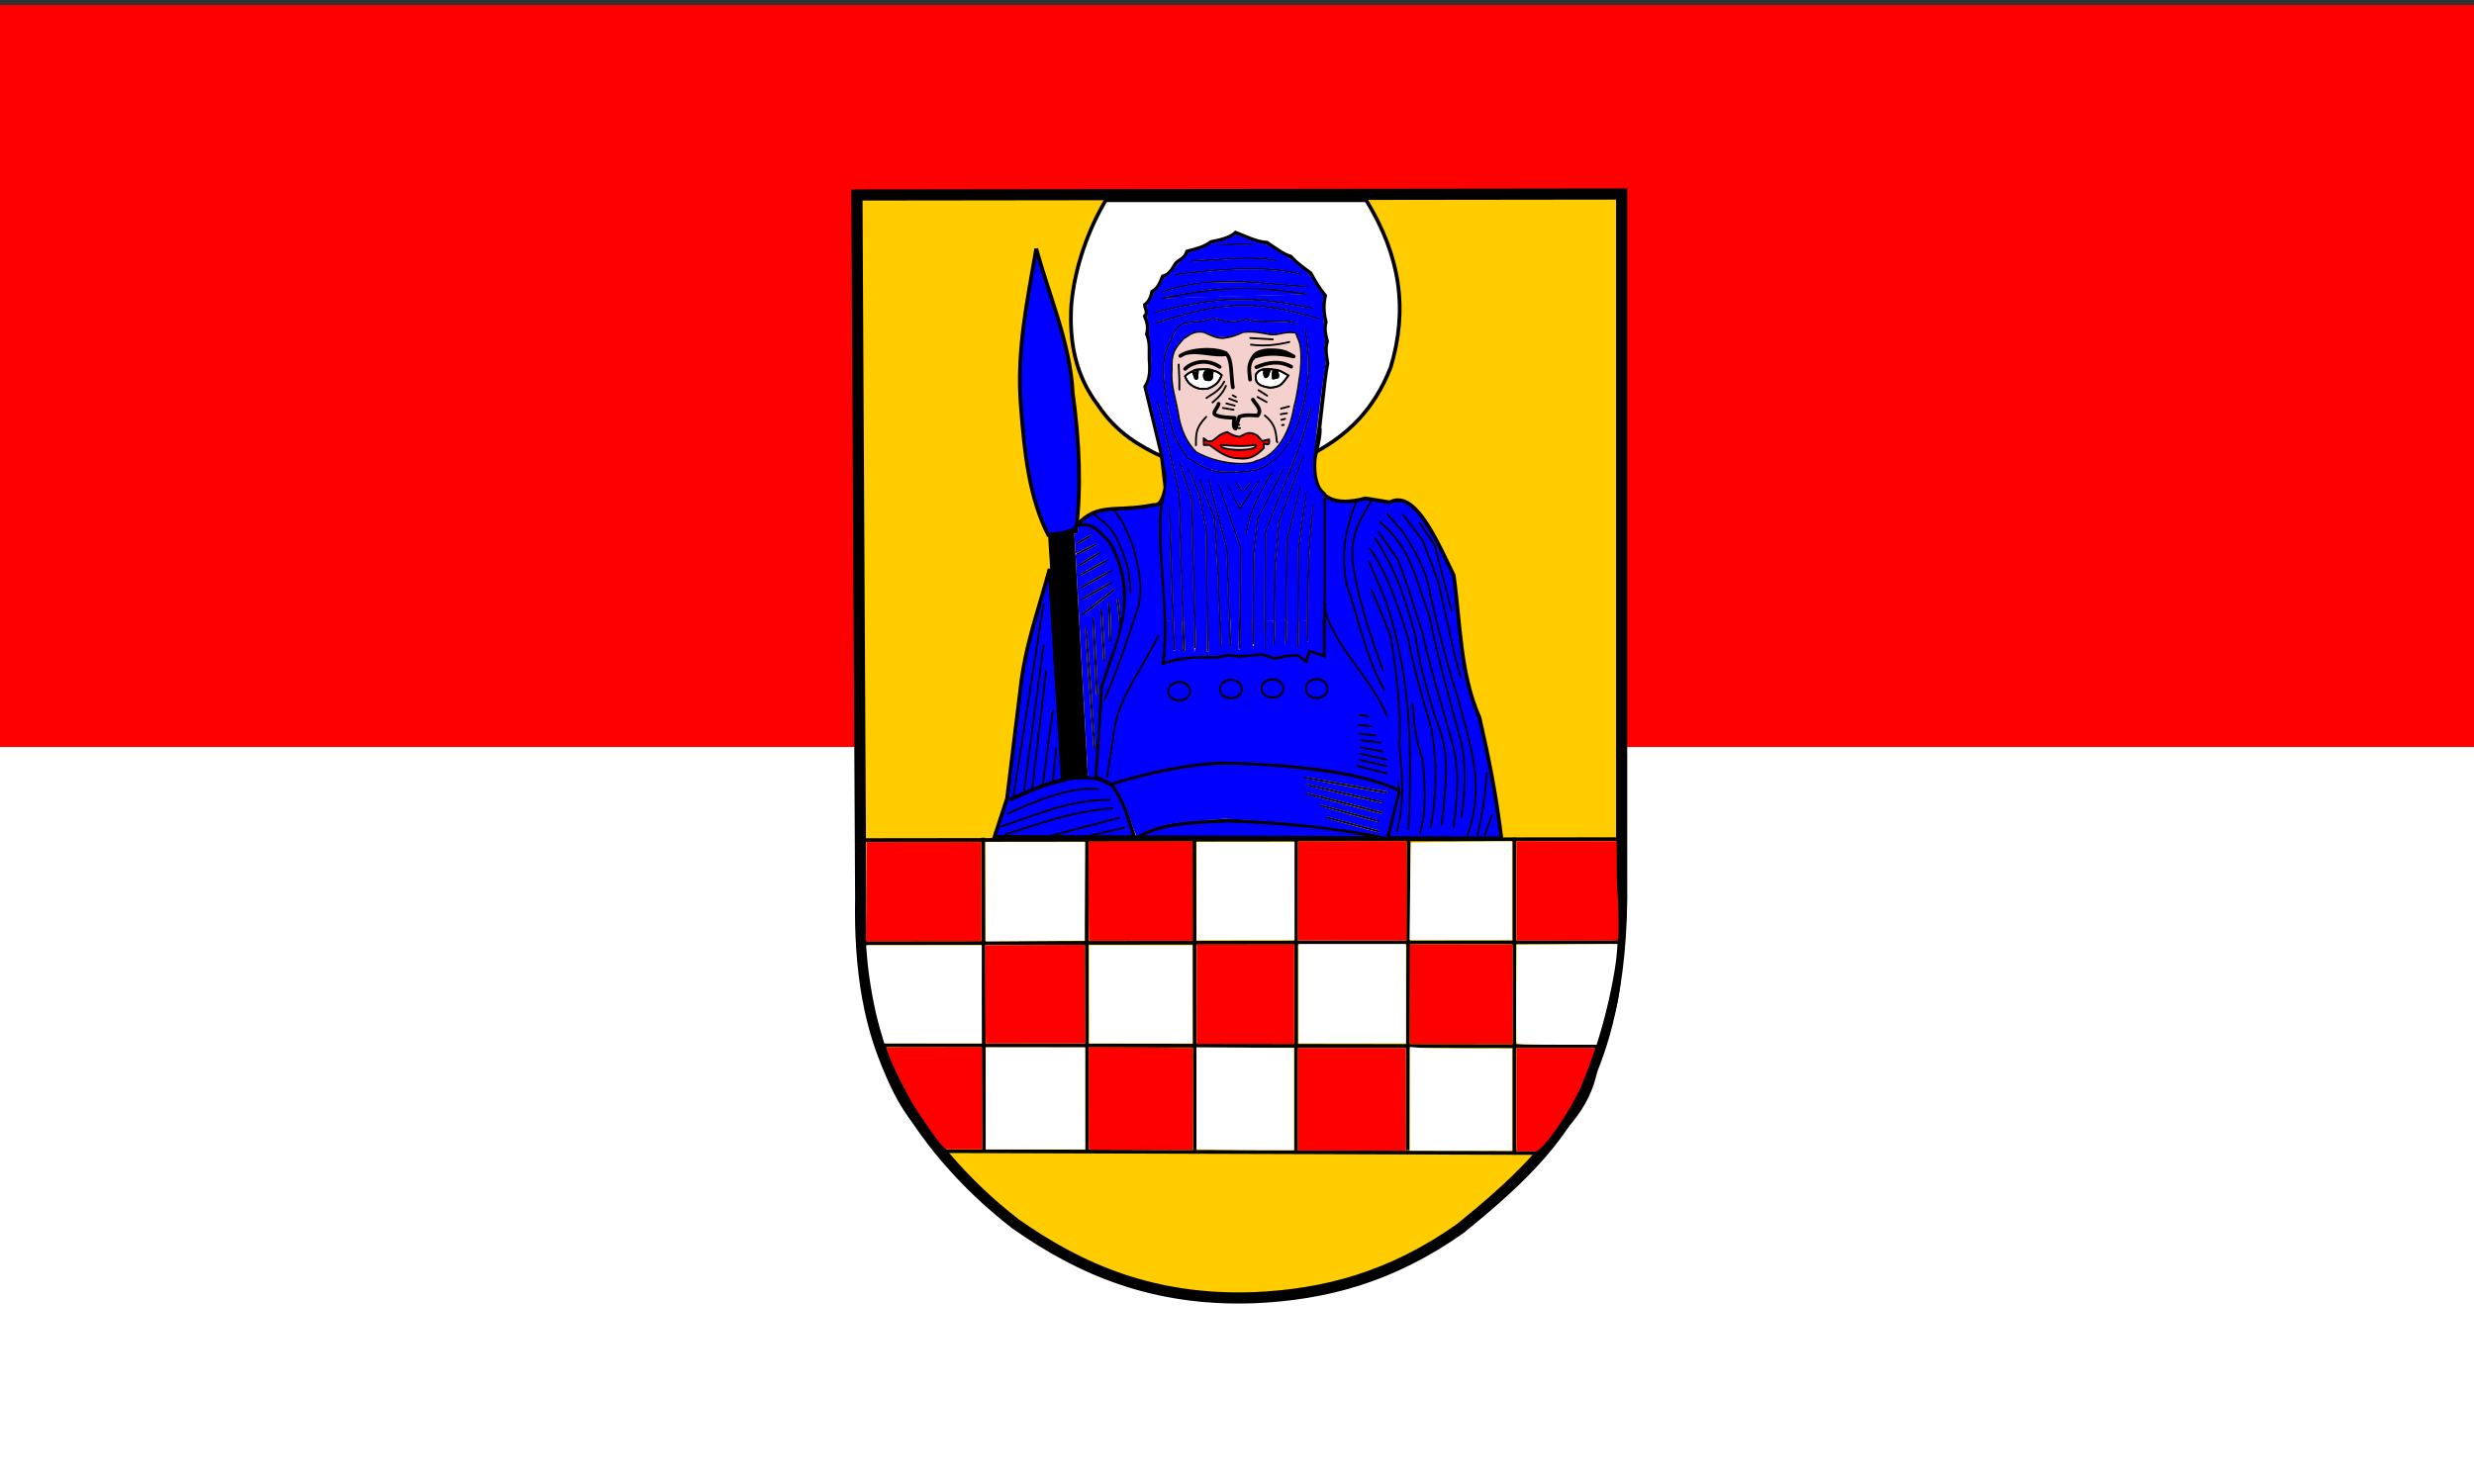 <svg xmlns="http://www.w3.org/2000/svg" width="2000" height="1200"><rect width="100%" height="100%" fill="#333333" stroke="none"/><path style="fill:red;fill-opacity:1;stroke:none" d="M0-143.597h2000v600H0z" transform="translate(0 147.638)"/><path style="fill:#fff;fill-opacity:1;stroke:none" d="M0 456.403h2000v600H0z" transform="translate(0 147.638)"/><path style="color:#000;fill:#fc0;fill-opacity:1;stroke:#000;stroke-width:6;stroke-linecap:butt;stroke-linejoin:miter;stroke-miterlimit:4;stroke-opacity:1;stroke-dasharray:none;stroke-dashoffset:0;marker:none;visibility:visible;display:inline;overflow:visible;enable-background:accumulate" d="m4.04 4.515 412.143-.505v368.2c1.064 62.358-11.905 95.278-18.688 110.107-13.535 32.854-40.364 56.623-68.185 79.297-37.208 26.27-72.9 35.748-111.622 37.376-53.858 1.83-93.186-15.146-128.29-39.901-27.867-21.549-50.572-48.325-64.144-75.257-14.875-28.7-19.88-62.278-19.193-100.005z" transform="matrix(1.5 0 0 1.5 686.69 150.883)"/><path d="m7.071 350.997 408.607-.505-.505 53.033c.143 21.093-1 41.757-12.122 59.094-.182 27.264-15.237 42.96-32.325 57.074l-319.208-1.01c-19.095-12.577-30.643-35.034-36.61-56.987L6.565 406.05zM8.081 406.556l408.102-.505" style="color:#000;fill:none;stroke:#000;stroke-width:2;stroke-linecap:butt;stroke-linejoin:miter;stroke-miterlimit:4;stroke-opacity:1;stroke-dasharray:none;stroke-dashoffset:0;marker:none;visibility:visible;display:inline;overflow:visible;enable-background:accumulate" transform="matrix(1.5 0 0 1.5 687.144 152.808)"/><path d="m401.536 462.114-384.353-.505" style="color:#000;fill:none;stroke:#000;stroke-width:2.008;stroke-linecap:square;stroke-linejoin:miter;stroke-miterlimit:4;stroke-opacity:1;stroke-dasharray:none;stroke-dashoffset:0;marker:none;visibility:visible;display:inline;overflow:visible;enable-background:accumulate" transform="matrix(1.5 0 0 1.5 687.144 152.808)"/><path d="m71.72 350.755.506 167.423" style="color:#000;fill:none;stroke:#000;stroke-width:2.017;stroke-linecap:square;stroke-linejoin:miter;stroke-miterlimit:4;stroke-opacity:1;stroke-dasharray:none;stroke-dashoffset:0;marker:none;visibility:visible;display:inline;overflow:visible;enable-background:accumulate" transform="matrix(1.5 0 0 1.5 687.144 152.808)"/><path d="m127.532 349.987.252 168.696M185.616 350.24l.252 167.938" style="color:#000;fill:none;stroke:#000;stroke-width:2;stroke-linecap:butt;stroke-linejoin:miter;stroke-miterlimit:4;stroke-opacity:1;stroke-dasharray:none;stroke-dashoffset:0;marker:none;visibility:visible;display:inline;overflow:visible;enable-background:accumulate" transform="matrix(1.5 0 0 1.5 687.144 152.808)"/><path d="M240.416 350.492v167.686" style="color:#000;fill:none;stroke:#000;stroke-width:2;stroke-linecap:square;stroke-linejoin:miter;stroke-miterlimit:4;stroke-opacity:1;stroke-dasharray:none;stroke-dashoffset:0;marker:none;visibility:visible;display:inline;overflow:visible;enable-background:accumulate" transform="matrix(1.5 0 0 1.5 687.144 152.808)"/><path d="m301.025 350.24-.505 167.938" style="color:#000;fill:none;stroke:#000;stroke-width:2;stroke-linecap:butt;stroke-linejoin:miter;stroke-miterlimit:4;stroke-opacity:1;stroke-dasharray:none;stroke-dashoffset:0;marker:none;visibility:visible;display:inline;overflow:visible;enable-background:accumulate" transform="matrix(1.5 0 0 1.5 687.144 152.808)"/><path d="M358.1 350.745v167.433" style="color:#000;fill:none;stroke:#000;stroke-width:2;stroke-linecap:square;stroke-linejoin:miter;stroke-miterlimit:4;stroke-opacity:1;stroke-dasharray:none;stroke-dashoffset:0;marker:none;visibility:visible;display:inline;overflow:visible;enable-background:accumulate" transform="matrix(1.5 0 0 1.5 687.144 152.808)"/><path d="M168.214 144.286c-11.886-5.568-24.653-12.806-34.643-27.857-12.188-16.208-15.464-33.998-14.285-53.929 1.808-20.901 9.56-41.355 18.571-56.429h140.357c18.572 30.415 22.482 59.042 13.215 90-9.101 23.397-23.673 36.537-40.358 45.715 2.57-13.406 4.389-39.651 6.26-47.731-.54-3.97-1.562-7.941-.188-11.912-.852-3.248-1.822-6.456-.714-10.357-1.222-4.762-1.491-9.524-.358-14.286-2.809-3.288-5.383-7.513-7.857-12.143-3.571-2.575-7.143-5.05-10.714-8.928-4.286-1.194-8.571-4.784-12.857-7.5-5.595-.253-11.19-3.254-16.786-5.358-3.3 2.994-8.275 3.975-13.214 5-3.959 2.897-7.844 3.804-12.919 5.083-1.435 4.103-3.977 4.335-6.01 6.346-1.878 2.884-3.341 6.182-7.143 7.143-1.372 3.377-2.703 6.804-5.714 8.214-.551 2.988-1.697 5.5-3.928 7.143.143 2.024 1.946 4.048 0 6.071 1.286 3.082 2.12 6.228 1.071 9.643 1.992 4.524 1.3 9.048 1.429 13.572.7 7.834-.215 11.628-2.33 14.769z" style="color:#000;fill:#fff;fill-opacity:1;stroke:#000;stroke-width:2;stroke-linecap:butt;stroke-linejoin:miter;stroke-miterlimit:4;stroke-opacity:1;stroke-dasharray:none;stroke-dashoffset:0;marker:none;visibility:visible;display:inline;overflow:visible;enable-background:accumulate" transform="matrix(1.5 0 0 1.5 687.144 152.808)"/><path d="M211.786 77.143c6.141-.713 10.055.476 15 1.259 5.042.434 6.885-1.953 13.571-.902 1.324 4.584 3.765 5.099 2.5 20.714-1.02 6.153-1.508 12.29-3.482 19.246-2.394 15.55-10.597 27.033-20.446 29.236-3.63 2.47-19.94 2.377-32.59-4.91-4.443-4.765-8.25-11.099-9.68-21.555-1.303-7.649-4.118-15.046-3.236-23.319-.564-10.196 3.278-12.378 6.22-16.198 3.101-1.853 5.436-4.569 11.071-3.571 3.433 1.567 6.894 3.276 10 3.214 4.729-.448 8.004-1.769 11.072-3.214z" style="color:#000;fill:#f5d1cd;fill-opacity:1;stroke:#000;stroke-width:1px;stroke-linecap:butt;stroke-linejoin:miter;stroke-miterlimit:4;stroke-opacity:1;stroke-dasharray:none;stroke-dashoffset:0;marker:none;visibility:visible;display:inline;overflow:visible;enable-background:accumulate" transform="matrix(1.5 0 0 1.5 687.144 152.808)"/><path d="M100.357 32.143c7.118 25.833 18.462 51.667 19.643 77.5 3.815 27.3 4.636 52.46 1.786 75l-15 1.786c-10.328-20.437-12.725-44.398-14.643-68.572-2.598-30.572 3.548-57.866 8.214-85.714z" style="color:#000;fill:#00f;fill-opacity:1;stroke:#000;stroke-width:2;stroke-linecap:butt;stroke-linejoin:miter;stroke-miterlimit:4;stroke-opacity:1;stroke-dasharray:none;stroke-dashoffset:0;marker:none;visibility:visible;display:inline;overflow:visible;enable-background:accumulate" transform="matrix(1.5 0 0 1.5 687.144 152.808)"/><path d="m106.786 187.143 8.214 132.5 13.362-.123-7.648-137.02z" style="color:#000;fill:#000;fill-opacity:1;stroke:none;stroke-width:1px;marker:none;visibility:visible;display:inline;overflow:visible;enable-background:accumulate" transform="matrix(1.5 0 0 1.5 687.144 152.808)"/><path d="m77.857 349.286 6.786-20.715L91.786 270c2.616-24.375 10.137-43.845 15.783-65.191l7.117 114.033c-11.09 1.846-19.42 6.703-28.615 10.444 25.874-11.953 38.398-14.747 53.929-9.643 8.33 10.609 9.633 19.126 13.406 30.444 15.432-9.461 35.778-8.571 50.357-9.582 29.83 1.055 56.636 3.292 85.88 9.495l6.071-25c-5.301-20.73-4.786-41.66-5-62.857-3.516-15.076-7.886-29.88-12.5-44.643-2.835-16.09-.292-23.377 3.929-38.571 17-29.76 32.284 6.835 43.214 29.285 3.621 25.793 3.375 53.077 13.929 76.786 5.298 23.372 8.893 41.5 11.785 65z" style="color:#000;fill:#00f;fill-opacity:1;stroke:#000;stroke-width:2;stroke-linecap:butt;stroke-linejoin:miter;stroke-miterlimit:4;stroke-opacity:1;stroke-dasharray:none;stroke-dashoffset:0;marker:none;visibility:visible;display:inline;overflow:visible;enable-background:accumulate" transform="matrix(1.5 0 0 1.5 687.144 152.808)"/><path d="m291.071 168.929-13.214-2.143c-34.754 9.334-28.124-22.647-24.643-37.857.426 11.579-9.147 24.806 2.322 35.535l-.179 86.965-7.857-2.858-1.786 5.715-4.285-3.215-6.072.358-6.071 1.428-7.143-2.143-6.072.357-6.071.715-5.714-.715-6.072 1.072h-12.857l-5 .714-5 .714-6.428 1.786c4.642-28.95-6.25-74.196 1.071-91.786l.357-8.928-2.5-12.143L170 161.071c-1.11 5.16-2.505 9.753-6.429 9.286-20.827 4.165-30.13-1.64-41.428 11.072 9.623-1.07 10.754 2.442 17.5 8.928 16.625 28.844 3.85 52.434-4.286 78.214-.755 15.608-2.053 32.712-3.11 48.301l8.467 4.2c19.026-5.745 37.931-10.125 58.215-11.43 34.385.738 73.947 3.762 96.428 14.644" style="color:#000;fill:#00f;fill-opacity:1;stroke:#000;stroke-width:2;stroke-linecap:butt;stroke-linejoin:miter;stroke-miterlimit:4;stroke-opacity:1;stroke-dasharray:none;stroke-dashoffset:0;marker:none;visibility:visible;display:inline;overflow:visible;enable-background:accumulate" transform="matrix(1.5 0 0 1.5 687.144 152.808)"/><path d="m138.571 317.16 4.138-27.229c2.998-16.783 14.806-31.279 23.38-48.964M289.286 283.929c-7.882-19.237-25.323-34.425-32.5-53.929l-1.072-6.429.715.715M137.143 275.357c7.254-16.644 12.838-33.87 18.571-51.071 2.093-11.847-.437-21.628-3.571-32.857-2.934-6.514-4.943-13.158-10-18.215l-.714-.714" style="color:#000;fill:none;stroke:#000;stroke-width:1px;stroke-linecap:round;stroke-linejoin:miter;stroke-miterlimit:4;stroke-opacity:1;stroke-dasharray:none;stroke-dashoffset:0;marker:none;visibility:visible;display:inline;overflow:visible;enable-background:accumulate" transform="matrix(1.5 0 0 1.5 687.144 152.808)"/><path d="M131.071 175c3.844 3.416 7.334 4.716 11.786 11.786 5.547 10.742 8.214 19.273 8.214 30.714h0M287.857 270c-10.17-18.805-12.867-35.358-20.357-57.5-3.234-16.957-.13-29.9 5.714-45h0v.357M130 186.786l-7.5 4.285h0M122.5 196.786l10.357-5.357M123.929 208.214l15-8.214h0M124.286 215l16.785-9.286M123.571 202.857l11.072-6.786M124.643 221.429l16.428-9.286M125 229.643l17.857-13.929" style="color:#000;fill:none;stroke:#000;stroke-width:1px;stroke-linecap:round;stroke-linejoin:miter;stroke-miterlimit:4;stroke-opacity:1;stroke-dasharray:none;stroke-dashoffset:0;marker:none;visibility:visible;display:inline;overflow:visible;enable-background:accumulate" transform="matrix(1.5 0 0 1.5 687.144 152.808)"/><path d="M287.143 259.286c-7.127-19.947-14.502-41.88-16.429-60.357-.253-14.36 3.86-19.659 10.715-31.786M274.643 283.571l4.643.715h0M273.929 288.929l7.142.714h0" style="color:#000;fill:none;stroke:#000;stroke-width:1px;stroke-linecap:round;stroke-linejoin:miter;stroke-miterlimit:4;stroke-opacity:1;stroke-dasharray:none;stroke-dashoffset:0;marker:none;visibility:visible;display:inline;overflow:visible;enable-background:accumulate" transform="matrix(1.5 0 0 1.5 687.144 152.808)"/><path d="m274.286 293.571 9.285 1.072" style="color:#000;fill:none;stroke:#000;stroke-width:1px;stroke-linecap:butt;stroke-linejoin:miter;stroke-miterlimit:4;stroke-opacity:1;stroke-dasharray:none;stroke-dashoffset:0;marker:none;visibility:visible;display:inline;overflow:visible;enable-background:accumulate" transform="matrix(1.5 0 0 1.5 687.144 152.808)"/><path d="m275.357 301.071 11.83 2.187M275.462 297.186l10.548 1.28M275.105 304.495l14.015 3.11M273.38 311.028 289.286 315v.357M274.852 307.753l14.077 3.318h0M144.286 221.071l1.428 12.858h0M139.643 223.214l.714 21.072M135.357 226.429 137.143 255" style="color:#000;fill:none;stroke:#000;stroke-width:1px;stroke-linecap:round;stroke-linejoin:miter;stroke-miterlimit:4;stroke-opacity:1;stroke-dasharray:none;stroke-dashoffset:0;marker:none;visibility:visible;display:inline;overflow:visible;enable-background:accumulate" transform="matrix(1.5 0 0 1.5 687.144 152.808)"/><path d="m131.071 230.714 2.143 42.143" style="color:#000;fill:none;stroke:#000;stroke-width:1px;stroke-linecap:butt;stroke-linejoin:miter;stroke-miterlimit:4;stroke-opacity:1;stroke-dasharray:none;stroke-dashoffset:0;marker:none;visibility:visible;display:inline;overflow:visible;enable-background:accumulate" transform="matrix(1.5 0 0 1.5 687.144 152.808)"/><path d="m127.143 236.071 4.643 65.358M104.286 223.929 88.214 326.786M109.286 318.929l1.785-17.5M103.929 320.714l5.357-39.285" style="color:#000;fill:none;stroke:#000;stroke-width:1px;stroke-linecap:round;stroke-linejoin:miter;stroke-miterlimit:4;stroke-opacity:1;stroke-dasharray:none;stroke-dashoffset:0;marker:none;visibility:visible;display:inline;overflow:visible;enable-background:accumulate" transform="matrix(1.5 0 0 1.5 687.144 152.808)"/><path d="m98.214 323.214 7.5-63.571" style="color:#000;fill:none;stroke:#000;stroke-width:1px;stroke-linecap:butt;stroke-linejoin:miter;stroke-miterlimit:4;stroke-opacity:1;stroke-dasharray:none;stroke-dashoffset:0;marker:none;visibility:visible;display:inline;overflow:visible;enable-background:accumulate" transform="matrix(1.5 0 0 1.5 687.144 152.808)"/><path d="m93.929 323.929 10.357-77.858" style="color:#000;fill:none;stroke:#000;stroke-width:1px;stroke-linecap:round;stroke-linejoin:miter;stroke-miterlimit:4;stroke-opacity:1;stroke-dasharray:none;stroke-dashoffset:0;marker:none;visibility:visible;display:inline;overflow:visible;enable-background:accumulate" transform="matrix(1.5 0 0 1.5 687.144 152.808)"/><path d="m244.286 317.143 45 8.214M256.071 338.571l29.286 7.858M252.857 332.143l32.857 8.928M245.357 325.714l41.786 10.715M245.714 321.071l41.786 9.643" style="color:#000;fill:none;stroke:#000;stroke-width:1px;stroke-linecap:butt;stroke-linejoin:miter;stroke-miterlimit:4;stroke-opacity:1;stroke-dasharray:none;stroke-dashoffset:0;marker:none;visibility:visible;display:inline;overflow:visible;enable-background:accumulate" transform="matrix(1.5 0 0 1.5 687.144 152.808)"/><path d="M85 336.786c16.337-7.552 34.499-14.714 48.929-13.215M83.929 347.857c18.661-5.905 37.014-12.584 57.5-13.928M81.786 343.571c18.757-6.102 36.256-14.408 58.571-14.285" style="color:#000;fill:none;stroke:#000;stroke-width:1px;stroke-linecap:round;stroke-linejoin:miter;stroke-miterlimit:4;stroke-opacity:1;stroke-dasharray:none;stroke-dashoffset:0;marker:none;visibility:visible;display:inline;overflow:visible;enable-background:accumulate" transform="matrix(1.5 0 0 1.5 687.144 152.808)"/><path d="m108.571 348.571 36.786-9.642M148.214 344.286l-18.928 4.285" style="color:#000;fill:none;stroke:#000;stroke-width:1px;stroke-linecap:butt;stroke-linejoin:miter;stroke-miterlimit:4;stroke-opacity:1;stroke-dasharray:none;stroke-dashoffset:0;marker:none;visibility:visible;display:inline;overflow:visible;enable-background:accumulate" transform="matrix(1.5 0 0 1.5 687.144 152.808)"/><path d="m342.143 348.214 3.928-10.714" style="color:#000;fill:none;stroke:#000;stroke-width:1px;stroke-linecap:round;stroke-linejoin:miter;stroke-miterlimit:4;stroke-opacity:1;stroke-dasharray:none;stroke-dashoffset:0;marker:none;visibility:visible;display:inline;overflow:visible;enable-background:accumulate" transform="matrix(1.5 0 0 1.5 687.144 152.808)"/><path d="M294.643 346.786c4.399-16.061 2.884-31.252 1.428-47.5.97-19.605-1.659-38.599-4.642-57.857a593.221 593.221 0 0 0-10.358-25.358" style="color:#000;fill:none;stroke:#000;stroke-width:1px;stroke-linecap:butt;stroke-linejoin:miter;stroke-miterlimit:4;stroke-opacity:1;stroke-dasharray:none;stroke-dashoffset:0;marker:none;visibility:visible;display:inline;overflow:visible;enable-background:accumulate" transform="matrix(1.5 0 0 1.5 687.144 152.808)"/><path d="M338.214 348.214a202.987 202.987 0 0 0 5-33.214M332.857 348.214c9.431-26.85 1.609-47.888-5.357-74.285-5.901-17.957-10.32-36.268-14.643-54.643-1.916-13.434-7.984-23.47-15-34.643l-8.214-9.286" style="color:#000;fill:none;stroke:#000;stroke-width:1px;stroke-linecap:round;stroke-linejoin:miter;stroke-miterlimit:4;stroke-opacity:1;stroke-dasharray:none;stroke-dashoffset:0;marker:none;visibility:visible;display:inline;overflow:visible;enable-background:accumulate" transform="matrix(1.5 0 0 1.5 687.144 152.808)"/><path d="M285.714 179.643c16.792 14.098 18.87 30.008 26.429 50.357 4.87 23.236 11.06 46.097 17.5 68.929 2.602 13.53 1.829 26.23 0 39.642h0" style="color:#000;fill:none;stroke:#000;stroke-width:1px;stroke-linecap:round;stroke-linejoin:miter;stroke-miterlimit:4;stroke-opacity:1;stroke-dasharray:none;stroke-dashoffset:0;marker:none;visibility:visible;display:inline;overflow:visible;enable-background:accumulate" transform="matrix(1.5 0 0 1.5 687.144 152.808)"/><path d="m297.857 175.357 10.714 13.929 8.215 21.785 5 21.786 4.285 19.643 3.215 11.071" style="color:#000;fill:none;stroke:#000;stroke-width:1px;stroke-linecap:butt;stroke-linejoin:miter;stroke-miterlimit:4;stroke-opacity:1;stroke-dasharray:none;stroke-dashoffset:0;marker:none;visibility:visible;display:inline;overflow:visible;enable-background:accumulate" transform="matrix(1.5 0 0 1.5 687.144 152.808)"/><path d="m285 185 10.357 15c5.055 12.999 9.07 26.338 13.214 39.643 4.32 19.18 10.725 39.904 15.358 56.786 5.23 15.786 3.074 33.246 1.428 47.5" style="color:#000;fill:none;stroke:#000;stroke-width:1px;stroke-linecap:round;stroke-linejoin:miter;stroke-miterlimit:4;stroke-opacity:1;stroke-dasharray:none;stroke-dashoffset:0;marker:none;visibility:visible;display:inline;overflow:visible;enable-background:accumulate" transform="matrix(1.5 0 0 1.5 687.144 152.808)"/><path d="M306.786 179.643 315 191.786l9.286 35.714" style="color:#000;fill:none;stroke:#000;stroke-width:1px;stroke-linecap:butt;stroke-linejoin:miter;stroke-miterlimit:4;stroke-opacity:1;stroke-dasharray:none;stroke-dashoffset:0;marker:none;visibility:visible;display:inline;overflow:visible;enable-background:accumulate" transform="matrix(1.5 0 0 1.5 687.144 152.808)"/><path d="M282.857 188.214c11.924 17.694 16.044 32.184 21.786 52.143 2.069 15.166 6.358 29.679 10.714 44.286 8.985 21.446 5.62 35.073 3.572 57.857" style="color:#000;fill:none;stroke:#000;stroke-width:1px;stroke-linecap:round;stroke-linejoin:miter;stroke-miterlimit:4;stroke-opacity:1;stroke-dasharray:none;stroke-dashoffset:0;marker:none;visibility:visible;display:inline;overflow:visible;enable-background:accumulate" transform="matrix(1.5 0 0 1.5 687.144 152.808)"/><path d="M280 193.571c10.325 14.793 15.228 31.297 20.714 48.215 3.19 16.959 8.061 33.452 12.857 50 2.864 17.56 2.588 37.134-.714 52.5" style="color:#000;fill:none;stroke:#000;stroke-width:1px;stroke-linecap:butt;stroke-linejoin:miter;stroke-miterlimit:4;stroke-opacity:1;stroke-dasharray:none;stroke-dashoffset:0;marker:none;visibility:visible;display:inline;overflow:visible;enable-background:accumulate" transform="matrix(1.5 0 0 1.5 687.144 152.808)"/><path d="M301.071 345.714c1.82-46.074 1.282-82.331-12.142-123.214l-9.286-21.786M307.143 347.5c3.99-13.622 2.602-26.514 1.428-40.357-3.849-9.785-4.601-19.674-5.357-30" style="color:#000;fill:none;stroke:#000;stroke-width:1px;stroke-linecap:butt;stroke-linejoin:miter;stroke-miterlimit:4;stroke-opacity:1;stroke-dasharray:none;stroke-dashoffset:0;marker:none;visibility:visible;display:inline;overflow:visible;enable-background:accumulate" transform="matrix(1.5 0 0 1.5 687.144 152.808)"/><path d="M248.571 117.857c-6.253 25.57-16.001 43.267-24.821 67.322l-.179 63.392" style="color:#000;fill:none;stroke:#000;stroke-width:1px;stroke-linecap:round;stroke-linejoin:round;stroke-miterlimit:4;stroke-opacity:1;stroke-dasharray:none;stroke-dashoffset:0;marker:none;visibility:visible;display:inline;overflow:visible;enable-background:accumulate" transform="matrix(1.5 0 0 1.5 687.144 152.808)"/><path d="m182.5 150.714 5.714 13.572 3.929 20.357.714 64.643" style="color:#000;fill:none;stroke:#000;stroke-width:1px;stroke-linecap:butt;stroke-linejoin:miter;stroke-miterlimit:4;stroke-opacity:1;stroke-dasharray:none;stroke-dashoffset:0;marker:none;visibility:visible;display:inline;overflow:visible;enable-background:accumulate" transform="matrix(1.5 0 0 1.5 687.144 152.808)"/><path d="M207.5 157.857c2.738 2.4 3.155 9.608 8.571.179" style="color:#000;fill:none;stroke:#000;stroke-width:1px;stroke-linecap:round;stroke-linejoin:miter;stroke-miterlimit:4;stroke-opacity:1;stroke-dasharray:none;stroke-dashoffset:0;marker:none;visibility:visible;display:inline;overflow:visible;enable-background:accumulate" transform="matrix(1.5 0 0 1.5 687.144 152.808)"/><path d="m202.5 157.5 7.5 15 10.714-15.714h0" style="color:#000;fill:none;stroke:#000;stroke-width:1px;stroke-linecap:round;stroke-linejoin:miter;stroke-miterlimit:4;stroke-opacity:1;stroke-dasharray:none;stroke-dashoffset:0;marker:none;visibility:visible;display:inline;overflow:visible;enable-background:accumulate" transform="matrix(1.5 0 0 1.5 687.144 152.808)"/><path d="m198.571 158.929 12.143 35-.714 53.928M233.929 150.357l-14.286 27.5-2.143 18.214-.357 49.286M188.214 156.071l8.215 21.429 1.785 23.214L200 247.857" style="color:#000;fill:none;stroke:#000;stroke-width:1px;stroke-linecap:butt;stroke-linejoin:miter;stroke-miterlimit:4;stroke-opacity:1;stroke-dasharray:none;stroke-dashoffset:0;marker:none;visibility:visible;display:inline;overflow:visible;enable-background:accumulate" transform="matrix(1.5 0 0 1.5 687.144 152.808)"/><path d="M165.714 114.643c4.536 16.642 8.066 33.52 11.786 50.357l2.5 84.286-.357-.715M227.5 152.5c-6.018 10.194-12.602 21.612-13.929 33.214h0" style="color:#000;fill:none;stroke:#000;stroke-width:1px;stroke-linecap:round;stroke-linejoin:miter;stroke-miterlimit:4;stroke-opacity:1;stroke-dasharray:none;stroke-dashoffset:0;marker:none;visibility:visible;display:inline;overflow:visible;enable-background:accumulate" transform="matrix(1.5 0 0 1.5 687.144 152.808)"/><path d="m177.5 147.143 6.786 20.357 1.785 80M172.143 170.714l2.5 77.857M205 246.786l-1.786-52.5-10.357-38.929M244.643 143.214l-13.214 35.357-2.5 26.072-.358 41.786M249.643 170l-2.5 26.786-.714 47.143M246.071 162.5l-4.285 31.429-.357 53.571" style="color:#000;fill:none;stroke:#000;stroke-width:1px;stroke-linecap:butt;stroke-linejoin:miter;stroke-miterlimit:4;stroke-opacity:1;stroke-dasharray:none;stroke-dashoffset:0;marker:none;visibility:visible;display:inline;overflow:visible;enable-background:accumulate" transform="matrix(1.5 0 0 1.5 687.144 152.808)"/><path d="m235 245.357.357-55.357 7.5-30" style="color:#000;fill:none;stroke:#000;stroke-width:1px;stroke-linecap:butt;stroke-linejoin:miter;stroke-miterlimit:4;stroke-opacity:1;stroke-dasharray:none;stroke-dashoffset:0;marker:none;visibility:visible;display:inline;overflow:visible;enable-background:accumulate" transform="matrix(1.5 0 0 1.5 687.144 152.808)"/><path d="M245.357 75c.922 8.616 2.62 17.62 1.786 25.357-2.98 23.042-8.603 43.264-27.5 51.072-19.286 2.802-24.516 2.207-37.5-6.429-9.148-10.654-10.817-24.01-12.5-37.5-1.755-9.595-1.25-17.658 3.214-25.714 4.52-14.93 12.407-7.192 22.857-12.143 5.834 1.376 11.667 3.54 17.5.357 10.056 3.765 17.683-1.144 27.5 2.5" style="color:#000;fill:none;stroke:#000;stroke-width:1px;stroke-linecap:round;stroke-linejoin:round;stroke-miterlimit:4;stroke-opacity:1;stroke-dasharray:none;stroke-dashoffset:0;marker:none;visibility:visible;display:inline;overflow:visible;enable-background:accumulate" transform="matrix(1.5 0 0 1.5 687.144 152.808)"/><path d="M253.214 70c-35.516-10.72-52.84-9.357-87.857 2.143l-1.071-.357M197.679 30l19.464-.357M183.571 38.929c15.417-.594 30.582-3.205 46.429-.358M175 46.071c12.91-1.405 25.006-3.16 41.071-3.214 9.226.182 18.388.682 27.143 3.214" style="color:#000;fill:none;stroke:#000;stroke-width:1px;stroke-linecap:round;stroke-linejoin:miter;stroke-miterlimit:4;stroke-opacity:1;stroke-dasharray:none;stroke-dashoffset:0;marker:none;visibility:visible;display:inline;overflow:visible;enable-background:accumulate" transform="matrix(1.5 0 0 1.5 687.144 152.808)"/><path d="M168.214 55.357c27.657-9.392 50.88-4.475 78.75-2.678" style="color:#000;fill:none;stroke:#000;stroke-width:1px;stroke-linecap:round;stroke-linejoin:round;stroke-miterlimit:4;stroke-opacity:1;stroke-dasharray:none;stroke-dashoffset:0;marker:none;visibility:visible;display:inline;overflow:visible;enable-background:accumulate" transform="matrix(1.5 0 0 1.5 687.144 152.808)"/><path d="M163.571 66.786c33.457-9.048 53.097-9.624 86.429-2.322" style="color:#000;fill:none;stroke:#000;stroke-width:1px;stroke-linecap:round;stroke-linejoin:miter;stroke-miterlimit:4;stroke-opacity:1;stroke-dasharray:none;stroke-dashoffset:0;marker:none;visibility:visible;display:inline;overflow:visible;enable-background:accumulate" transform="matrix(1.5 0 0 1.5 687.144 152.808)"/><path d="M246.071 56.786c-30.417-5.703-50.054-3.571-77.857 2.143" style="color:#000;fill:#00f;stroke:#000;stroke-width:1px;stroke-linecap:round;stroke-linejoin:miter;stroke-miterlimit:4;stroke-opacity:1;stroke-dasharray:none;stroke-dashoffset:0;marker:none;visibility:visible;display:inline;overflow:visible;enable-background:accumulate" transform="matrix(1.5 0 0 1.5 687.144 152.808)"/><path d="M173.571 270a2.857 2.857 0 1 1 0-.007M213.929 267.857c0 2.17-1.28 3.929-2.858 3.929s-2.857-1.76-2.857-3.929c0-2.17 1.28-3.928 2.857-3.928 1.576 0 2.854 1.752 2.858 3.918M239.643 267.857c0 1.973-1.04 3.572-2.322 3.572s-2.321-1.6-2.321-3.572 1.04-3.571 2.321-3.571c1.28 0 2.319 1.593 2.322 3.562" style="fill:#00f;fill-opacity:1;stroke:none" transform="matrix(1.5 0 0 1.5 687.144 152.808)"/><path d="M265 267.857c0 2.17-1.2 3.929-2.679 3.929-1.479 0-2.678-1.76-2.678-3.929 0-2.17 1.2-3.928 2.678-3.928 1.477 0 2.675 1.752 2.679 3.918" style="fill:none;stroke:none" transform="matrix(1.5 0 0 1.5 687.144 152.808)"/><path d="M178.036 90c4.652-3.449 18.379-4.68 25-1.25-7.232-.215-14.78-1.58-22.012-.263 7.15-1.633 14.896 1.66 21.922.53 2.978 2.779 2.392 11.965 3.393 17.947" style="color:#000;fill:none;stroke:#000;stroke-width:2;stroke-linecap:round;stroke-linejoin:miter;stroke-miterlimit:4;stroke-opacity:1;stroke-dasharray:none;stroke-dashoffset:0;marker:none;visibility:visible;display:inline;overflow:visible;enable-background:accumulate" transform="matrix(1.5 0 0 1.5 687.144 152.808)"/><path d="M215.625 102.768c-.267-4.112-1.544-7.32 1.607-12.054 6.47-2.235 12.788-2.491 21.875-.446-3.183-1.521-4.51-3.332-12.41-3.304-4.598-.061-9.158 1.468-9.554 4.465M180.625 96.964c3.279-3.284 11.168-6.01 18.571-1.071" style="color:#000;fill:none;stroke:#000;stroke-width:2;stroke-linecap:round;stroke-linejoin:round;stroke-miterlimit:4;stroke-opacity:1;stroke-dasharray:none;stroke-dashoffset:0;marker:none;visibility:visible;display:inline;overflow:visible;enable-background:accumulate" transform="matrix(1.5 0 0 1.5 687.144 152.808)"/><path d="M219.018 96.071c6.31-2.668 12.44-3.664 18.75-.267" style="color:#000;fill:none;stroke:#000;stroke-width:2;stroke-linecap:round;stroke-linejoin:round;stroke-miterlimit:4;stroke-opacity:1;stroke-dasharray:none;stroke-dashoffset:0;marker:none;visibility:visible;display:inline;overflow:visible;enable-background:accumulate" transform="matrix(1.5 0 0 1.5 687.144 152.808)"/><path d="M216.071 83.929c7.232.936 13.766.225 20.715-1.429h0" style="color:#000;fill:none;stroke:#000;stroke-width:1px;stroke-linecap:round;stroke-linejoin:round;stroke-miterlimit:4;stroke-opacity:1;stroke-dasharray:none;stroke-dashoffset:0;marker:none;visibility:visible;display:inline;overflow:visible;enable-background:accumulate" transform="matrix(1.5 0 0 1.5 687.144 152.808)"/><path d="m215.714 80.357 12.143.714h0M177.143 94.643l.357 8.214v5.357h0" style="color:#000;fill:none;stroke:#000;stroke-width:1px;stroke-linecap:round;stroke-linejoin:miter;stroke-miterlimit:4;stroke-opacity:1;stroke-dasharray:none;stroke-dashoffset:0;marker:none;visibility:visible;display:inline;overflow:visible;enable-background:accumulate" transform="matrix(1.5 0 0 1.5 687.144 152.808)"/><path d="M198.66 115.804c-.267 2.053-4.088 5.113-1.339 6.16 3.103 1.254 6.438 1.21 10 1.429-.767 2.476-.69 5.59.447 5.803l2.053-6.428c2.978-1.21 6.784-.741 9.911-.625 2.52-3.167-.697-5.544-2.59-8.572h0" style="color:#000;fill:none;stroke:#000;stroke-width:2;stroke-linecap:round;stroke-linejoin:round;stroke-miterlimit:4;stroke-opacity:1;stroke-dasharray:none;stroke-dashoffset:0;marker:none;visibility:visible;display:inline;overflow:visible;enable-background:accumulate" transform="matrix(1.5 0 0 1.5 687.144 152.808)"/><path d="M191.964 122.857c-5.255 5.566-5.535 8.163-5.535 15.268M223.571 122.143c5.251 4.254 6 8.081 6.429 13.928l.357.447" style="color:#000;fill:none;stroke:#000;stroke-width:1px;stroke-linecap:round;stroke-linejoin:miter;stroke-miterlimit:4;stroke-opacity:1;stroke-dasharray:none;stroke-dashoffset:0;marker:none;visibility:visible;display:inline;overflow:visible;enable-background:accumulate" transform="matrix(1.5 0 0 1.5 687.144 152.808)"/><path d="M226.25 97.41c-.5 1.855-.686 3.844-2.321 4.108-.764-.874-1.192-2.082-.536-4.375-2.648.317-3.73 1.413-4.643 2.857-.81 5.466 2.86 6.34 7.679 7.143 6.498-.472 6.458-2.49 9.91-6.607l-4.553-2.5-2.857-.715c-1.426.731-1.19 2.833-.983 4.911l2.679-.625c.472-1.161.228-2.349-.982-3.571-1.923-1.046-4.026-1.195-6.34-.893" style="color:#000;fill:#fff;stroke:#000;stroke-width:1px;stroke-linecap:round;stroke-linejoin:round;stroke-miterlimit:4;stroke-opacity:1;stroke-dasharray:none;stroke-dashoffset:0;marker:none;visibility:visible;display:inline;overflow:visible;enable-background:accumulate" transform="matrix(1.5 0 0 1.5 687.144 152.808)"/><path d="m220.179 108.482 4.642 2.947M219.643 112.143l4.91 2.768M206.25 111.25l1.696.893M204.375 113.036l4.196 1.607M202.857 115.625l4.464 1.16M200.982 118.036l5.714.982M232.321 118.393l4.286-1.16M232.143 121.429l3.303-.536M232.5 124.464l1.964-.535M232.857 127.321l.893-.178" style="color:#000;fill:none;stroke:#000;stroke-width:1px;stroke-linecap:round;stroke-linejoin:miter;stroke-miterlimit:4;stroke-opacity:1;stroke-dasharray:none;stroke-dashoffset:0;marker:none;visibility:visible;display:inline;overflow:visible;enable-background:accumulate" transform="matrix(1.5 0 0 1.5 687.144 152.808)"/><path d="M195.357 115.09c2.807-2.332 5.505-4.842 7.232-8.93" style="color:#000;fill:none;stroke:#000;stroke-width:1px;stroke-linecap:round;stroke-linejoin:round;stroke-miterlimit:4;stroke-opacity:1;stroke-dasharray:none;stroke-dashoffset:0;marker:none;visibility:visible;display:inline;overflow:visible;enable-background:accumulate" transform="matrix(1.5 0 0 1.5 687.144 152.808)"/><path d="M192.143 112.679c3.254-2.46 6.733-3.341 9.553-8.84" style="color:#000;fill:none;stroke:#000;stroke-width:1px;stroke-linecap:round;stroke-linejoin:miter;stroke-miterlimit:4;stroke-opacity:1;stroke-dasharray:none;stroke-dashoffset:0;marker:none;visibility:visible;display:inline;overflow:visible;enable-background:accumulate" transform="matrix(1.5 0 0 1.5 687.144 152.808)"/><path d="M180.536 100.893c1.198 3.364 3.096 5.196 6.607 6.428 2.238.835 4.244.506 6.25.179 4.016-1.917 5.383-3.279 6.964-7.143-1.224-.881-1.818-1.841-4.821-2.5l-.536 4.375c-1.327 1.582-2.277.52-3.393.625-1.383-1.325-.98-3.624-.178-4.286-.09-1.294 3.002-.474 4.285-.625-2.738-1.252-5.476-.708-8.214-.625l-.357 4.822c-1.32 1.233-1.653-2.11-2.322-3.482.484-1.35 1.572-1.1 2.5-1.34-2.437.753-4.818 1.645-6.785 3.572z" style="color:#000;fill:#fff;fill-opacity:1;stroke:#000;stroke-width:1px;stroke-linecap:round;stroke-linejoin:round;stroke-miterlimit:4;stroke-opacity:1;stroke-dasharray:none;stroke-dashoffset:0;marker:none;visibility:visible;display:inline;overflow:visible;enable-background:accumulate" transform="matrix(1.5 0 0 1.5 687.144 152.808)"/><path d="m190.625 134.375.09 3.66h3.035c4.657 3.294 9.049 7.052 15.536 7.144 6.439.886 9.811-1.614 13.75-5.536l-.09-2.59s2.947 1.518 2.947-.267V135l-3.75.893-2.679-3.036c-4.18-2.283-5.498-1.342-9.464.714-2.616-.214-4.481-1.133-6.607-2.5-3.901.635-5.258 2.85-8.214 4.822l-2.322.178z" style="color:#000;fill:red;fill-opacity:1;stroke:#000;stroke-width:1px;stroke-linecap:round;stroke-linejoin:round;stroke-miterlimit:4;stroke-opacity:1;stroke-dasharray:none;stroke-dashoffset:0;marker:none;visibility:visible;display:inline;overflow:visible;enable-background:accumulate" transform="matrix(1.5 0 0 1.5 687.144 152.808)"/><path d="m208.571 128.84 1.608.089h0M209.821 127.143h-.892" style="color:#000;fill:none;stroke:#000;stroke-width:1px;stroke-linecap:round;stroke-linejoin:miter;stroke-miterlimit:4;stroke-opacity:1;stroke-dasharray:none;stroke-dashoffset:0;marker:none;visibility:visible;display:inline;overflow:visible;enable-background:accumulate" transform="matrix(1.5 0 0 1.5 687.144 152.808)"/><path d="M200 138.036c-1.964 3.163 20.858 3.746 18.482-.09-6.27 1.118-12.439.556-18.482.09z" style="color:#000;fill:#fff;fill-opacity:1;stroke:#000;stroke-width:1px;stroke-linecap:round;stroke-linejoin:round;stroke-miterlimit:4;stroke-opacity:1;stroke-dasharray:none;stroke-dashoffset:0;marker:none;visibility:visible;display:inline;overflow:visible;enable-background:accumulate" transform="matrix(1.5 0 0 1.5 687.144 152.808)"/><path transform="matrix(2 0 0 1.8 552.92 71.98)" d="M264.66 266.27c0 1.047-.763 1.895-1.705 1.895-.941 0-1.704-.848-1.704-1.894 0-1.046.763-1.894 1.704-1.894.94 0 1.703.845 1.705 1.889" style="fill:none;stroke:none"/><path d="M170.146 227.122c-.139-3.192-.653-11.51-1.142-18.482-1.61-22.956-1.537-34.694.257-41.129.402-1.442.905-4.871 1.118-7.621.375-4.846.357-5.141-.585-9.548-.535-2.501-.877-4.703-.76-4.892.117-.189-1.873-8.972-4.422-19.517l-4.635-19.175.725-1.42c1.499-2.94 1.808-5.873 1.552-14.734-.153-5.297-.425-8.968-.766-10.335-.34-1.364-.449-2.83-.306-4.108.16-1.432.022-2.76-.496-4.763-.57-2.202-.636-2.961-.317-3.66.301-.661.293-1.37-.031-2.82-.433-1.932-.431-1.94.8-3.553.68-.89 1.516-2.47 1.858-3.51.424-1.29 1.057-2.269 1.985-3.07.815-.704 1.938-2.328 2.796-4.044 1.212-2.42 1.673-2.991 2.961-3.667.986-.516 2.115-1.613 3.19-3.099 1.856-2.566 3.347-4.157 5.756-6.137.894-.736 1.84-1.825 2.103-2.42.357-.81.837-1.177 1.906-1.458 5.148-1.35 7.567-2.273 9.821-3.75.688-.45 2.455-1.088 3.929-1.417 3.435-.769 7.287-2.153 9-3.234.738-.466 1.503-.848 1.7-.848.196 0 2.007.663 4.025 1.473 4.49 1.803 8.495 3.075 10.632 3.378 1.173.165 2.78.99 5.948 3.05 2.387 1.551 5.28 3.247 6.428 3.767 1.183.536 3.098 1.89 4.417 3.121 1.28 1.196 3.612 3.126 5.18 4.287 2.587 1.915 3.046 2.45 4.916 5.718 1.134 1.983 2.845 4.652 3.803 5.93 1.688 2.255 1.732 2.375 1.433 3.926-.439 2.277-.408 6.708.062 8.962.221 1.058.38 3.692.355 5.852-.028 2.306.16 4.794.454 6.025.34 1.418.398 2.456.181 3.212-.43 1.502-.403 3.984.086 7.687.358 2.708.317 3.59-.343 7.362-.888 5.069-2.078 14.147-3.816 29.107-.696 5.991-1.52 12.822-1.83 15.179-1.282 9.754.117 17.185 3.936 20.896l1.282 1.247.004 29.676c.002 16.321-.101 31.63-.23 34.017l-.233 4.342h-7.862l.25-18.125c.232-16.795.34-19.091 1.49-31.304 1.113-11.812 1.228-13.916.732-13.398-.078.082-.713 6.336-1.41 13.899-1.168 12.653-1.29 15.152-1.515 31.339l-.246 17.59h-4.432l.158-19.554.157-19.554 2.103-15.511c1.889-13.935 2.123-16.225 1.607-15.709-.082.082-1.126 7.31-2.321 16.063l-2.172 15.913v38.351h-6.005l.184-21.518.184-21.517 3.547-14.286c1.95-7.857 3.631-14.567 3.735-14.91.104-.345.037-.626-.148-.626s-2.044 6.83-4.131 15.176l-3.795 15.175v19.596c0 10.778-.102 20.342-.227 21.253l-.227 1.657h-5.445l.108-14.018c.1-12.797.218-15.164 1.365-27.187l1.255-13.169 6.407-17.172c5.65-15.145 7.22-19.728 6.077-17.74-.17.295-3.21 8.33-6.755 17.858l-6.448 17.321-1.273 13.393c-1.206 12.68-1.273 14.12-1.27 27.054l.004 13.66h-4.746l.193-24.018.192-24.017 2.146-5.536c1.18-3.045 3.78-9.473 5.776-14.286 6.168-14.867 9.136-22.427 11.381-28.993 2.443-7.144 5.577-18.107 5.265-18.42-.325-.324-.386-.158-1.608 4.377-3.24 12.02-6.229 20.235-15.397 42.322-1.998 4.812-4.66 11.396-5.917 14.63l-2.285 5.88v10.58c0 5.818-.106 16.632-.236 24.03l-.237 13.451h-5.509l.157-18.303c.15-17.506.205-18.707 1.23-27.557l1.074-9.253 6.94-13.332c6.186-11.886 7.674-14.998 6.627-13.858-.172.186-3.445 6.377-7.273 13.756l-6.962 13.417-1.125 9.619c-1.115 9.54-1.125 9.761-1.12 27 .004 9.56-.092 17.636-.21 17.946-.175.455-.816.565-3.272.565h-3.053l.254-19.484.254-19.483-5.784-16.677c-6.897-19.889-6.365-18.436-6.64-18.16-.123.122 2.473 8.011 5.769 17.532l5.991 17.31-.266 19.48-.265 19.482h-4.851l-.206-2.946c-.114-1.62-.449-10.33-.744-19.356l-.538-16.41-5.023-18.947c-5.511-20.785-5.349-20.215-5.586-19.58-.09.24 2.111 8.995 4.893 19.454l5.056 19.017.676 19.116.685 19.384c.005.148-1.003.268-2.239.268h-2.248l-.622-16.696c-.343-9.183-1.016-21.671-1.495-27.752l-.873-11.054-3.979-10.374c-3.672-9.574-4.607-11.735-4.607-10.647 0 .223 1.782 5.036 3.959 10.697l3.959 10.29.86 10.893c.472 5.991 1.096 17.241 1.387 25 .29 7.76.598 15.353.684 16.875l.155 2.768h-5.943l-.196-2.589c-.107-1.424-.281-12.313-.386-24.196l-.19-21.608-1.958-10.151c-1.947-10.103-1.97-10.183-4.678-16.607-2.544-6.037-3.367-7.688-3.367-6.757 0 .208 1.218 3.254 2.708 6.768 2.685 6.337 2.723 6.474 4.642 16.36l1.934 9.97.181 13.601c.1 7.481.262 18.464.36 24.406l.18 10.803h-6.434l-.004-2.232c-.002-1.228-.322-15.97-.712-32.762l-.709-30.53-3.26-9.828c-3.028-9.123-3.886-11.328-3.886-9.98 0 .29 1.454 4.862 3.232 10.161l3.231 9.636.688 28.928c.379 15.91.692 30.656.697 32.768l.01 3.84H180.003l-.198-2.59c-.11-1.424-.602-16.732-1.095-34.018l-.897-31.428-3.564-15.959c-2.948-13.202-5.977-25.933-7.912-33.249-.196-.742-.48-1.274-.63-1.18-.151.093.809 4.477 2.133 9.742 1.324 5.266 3.953 16.485 5.842 24.931l3.436 15.357.85 28.572c.468 15.714.952 31.103 1.075 34.196l.224 5.625h-2.34c-1.289 0-2.356-.04-2.372-.089-.017-.05-.492-13.97-1.055-30.936-.564-16.966-1.113-30.935-1.22-31.042-.107-.107-.258-.128-.335-.046-.129.137 1.233 45.374 1.717 57.024l.211 5.09H170.4l-.254-5.804zm43.916-42.679c1.298-7.782 4.612-15.951 10.954-26.997 1.56-2.718 2.745-5.035 2.632-5.149-.113-.113-.27-.138-.349-.056-.665.69-7.66 13.693-8.98 16.69-2.667 6.058-3.508 8.752-5.01 16.048-.091.442-.01.803.182.803.191 0 .448-.602.571-1.339zm1.572-19.671c2.993-4.387 5.336-8.082 5.206-8.212-.13-.13-.375.004-.545.297-1.072 1.854-9.883 14.425-10.18 14.523-.2.067-1.966-3.098-3.926-7.033-1.959-3.934-3.612-7.004-3.673-6.821-.116.348 7.393 15.57 7.572 15.349.057-.07 2.552-3.717 5.546-8.103zm-1.701-3.243c1.492-1.753 2.588-3.604 2.132-3.604-.19 0-.836.796-1.435 1.769-.598.972-1.506 2.042-2.018 2.377-.886.581-.963.577-1.632-.093-.386-.386-1.22-1.485-1.852-2.442-.632-.958-1.368-1.811-1.636-1.897-.267-.086.34 1.068 1.35 2.565 1.58 2.34 1.982 2.721 2.87 2.721.76 0 1.346-.368 2.22-1.396zm1.01-9.16c3.858-.487 5.25-.822 6.964-1.679 12.094-6.042 19.638-18.224 23.516-37.968 2.437-12.405 2.686-17.852 1.33-29.082-1.01-8.357-1.125-9.047-1.448-8.695-.152.166.115 3.355.594 7.087 1.189 9.254 1.255 17.228.196 23.574-2.611 15.644-5.74 25.049-10.808 32.495-3.584 5.264-7.27 8.615-12.579 11.432-2.621 1.392-3.414 1.625-7.23 2.13-12.329 1.629-18.664 1-25.714-2.554-5.103-2.572-7.443-4.264-9.155-6.62-5.237-7.202-7.817-14.959-9.955-29.92-2.34-16.375-2.074-20.636 1.838-29.465 2.952-6.663 3.36-7.414 4.66-8.589 1.71-1.546 3.947-2.155 9.679-2.636 2.688-.226 5.46-.685 6.741-1.116l2.176-.733 3.258.802c4.366 1.076 10.44 1.157 12.633.168 1.47-.661 1.542-.661 3.74 0 1.982.597 3.27.664 11.092.58 8.52-.09 11.218.138 13.918 1.18.348.135.625.078.625-.128 0-.204-.924-.66-2.053-1.014-1.765-.554-3.434-.646-11.875-.657-8.304-.011-10.127-.109-11.794-.633-1.915-.602-2.032-.6-4.065.115-3.263 1.147-7.153.98-13.11-.564-2.066-.535-2.274-.527-4.406.183-1.332.443-4.44.956-7.678 1.266-6.235.597-7.763 1.12-9.76 3.337-1.366 1.516-1.93 2.578-4.527 8.522-2.357 5.397-2.927 7.857-3.126 13.488-.155 4.431-.027 6.036 1.127 14.107 2.476 17.319 4.945 24.81 10.702 32.469 2.983 3.968 12.415 8.76 19.11 9.706 2.785.394 9.68.13 15.384-.588zm-.536-4.246c2.28-.2 6.279-1.437 8.802-2.724 6.153-3.14 11.834-10.892 14.527-19.825 2.795-9.27 5.356-24.053 5.658-32.649.216-6.144-.177-8.902-1.89-13.267-.947-2.415-.951-2.419-2.594-2.668-1.083-.164-3.172.002-6.11.486-4.106.678-4.723.697-7.679.245-9.7-1.483-11.548-1.404-17.678.753-3.075 1.083-4.265 1.324-6.607 1.343-2.529.02-3.228-.133-6.072-1.328-5.78-2.427-8.18-2.408-12.325.098-2.531 1.53-3.474 2.372-5.44 4.853-3.259 4.111-3.857 6.416-3.877 14.95-.015 6.281.034 6.733 1.458 13.464.81 3.83 1.702 8.232 1.982 9.782 1.454 8.064 4.501 14.831 8.755 19.444 1.904 2.065 10.283 5.373 16.463 6.5 2.753.502 7.943.958 9.413.827l3.214-.284zm-36.964-79.337c26.091-7.648 42.839-7.65 70.173-.007 5.158 1.442 6.405 1.677 5.826 1.098-.106-.106-3.387-1.072-7.292-2.148-15.494-4.268-26.625-5.748-38.646-5.137-10.965.556-19.457 2.27-35.332 7.131-3.782 1.159-7.117 2.014-7.41 1.902-.294-.113-.534-.039-.534.164 0 .725 1.297.616 4.465-.375a652.245 652.245 0 0 1 8.75-2.628zm3.214-5.673c22.241-4.486 38.094-4.395 62.637.36 7.003 1.357 7.312 1.398 6.81.905-.187-.183-3.313-.899-6.947-1.59-21.36-4.066-34.51-4.62-51.862-2.19-8.91 1.248-28.363 5.602-27.958 6.258.094.152 2.623-.344 5.62-1.103 2.998-.758 8.262-1.946 11.7-2.64zm28.331-5.405c19.413-.51 35.689-.852 36.17-.76.48.092.951.041 1.046-.113.214-.345-.366-.465-7.511-1.552-10.503-1.598-13.756-1.822-26.25-1.815-12.677.008-16.122.274-27.857 2.152-4.892.782-7.2 1.2-14.916 2.706-2.77.54-1.997.911 1.227.589 1.538-.154 18.679-.697 38.091-1.207zm-28.51-5.321c8.628-1.744 12.82-2.105 24.108-2.077 8.938.021 12.83.222 25.677 1.32 16.4 1.403 16.823 1.428 16.823 1.022 0-.306-25.846-2.493-35-2.963-9.91-.508-22.722.258-30.715 1.836-5.525 1.091-13.665 3.46-13.394 3.898.093.151 1.98-.276 4.193-.948 2.212-.673 5.951-1.612 8.308-2.088zm5-7.166c22.03-2.352 35.984-2.542 48.876-.664 2.131.31 5.02.865 6.418 1.232 2.445.642 3.44.646 2.41.01-.575-.356-6.627-1.618-10.204-2.128-12.082-1.723-27.438-1.346-50.284 1.233-4.281.483-7.867.878-7.967.878-.101 0-.088.156.03.346.117.19.65.27 1.182.177.532-.093 4.825-.58 9.54-1.084zm13.75-6.987c12.657-.792 21.173-.736 27.61.181 1.73.247 3.215.336 3.3.197.169-.273-.564-.427-5.195-1.094-4.582-.66-17.735-.505-30.224.355-6.114.422-11.226.767-11.36.767-.134 0-.145.16-.023.357.127.206 1.01.279 2.075.172 1.019-.102 7.237-.523 13.817-.935zm18.018-8.566c.197-.182-1.39-.314-3.782-.314-6.397 0-16.021.44-16.021.733 0 .373 19.391-.037 19.803-.419z" style="fill:#00f;fill-opacity:1;stroke:none" transform="matrix(1.5 0 0 1.5 687.144 152.808)"/><path d="m241.65 250.723-6.755.345-5.674 1.261-7.026-2.053c-.078-.31-12.34 1.953-17.857.192-5.429 1.716-10.95 1.262-10.95 1.262l-.536-19.244 6.222.09c.357 2.183.115 14.283.973 15.592.578-5.242-.283-9.566-.058-15.682h4.103c.994.317-.09 10.577.81 14.554 1.04 1.212.09-14.1.227-14.375l4.598-.179-.178 9.596c-.1 5.312-.268 7.681.535 5.85.884-16.259.357-16.517.357-16.517l6.25.714.357 13.75c.035 1.34.205.268.626.268-.058-4.523 0-8.963 0-13.66l5.446-1.34.268 10.09c.126 4.76-.165 7.767.268 7.767.433 0-.012-3.371.268-8.125l.089-8.304 4.018.358c.676.06-.008 13.167.268 12.899 0 0 .863 2.007.892-14.06 1.76 1.364 3.432.714 5.536.714l-.09 8.66c-.036 3.572-.24 4.197.18 4.197s.666-2.5.714-6.071c-.135-8.796-.366-6.875 5.714-6.875l-.179 8.125c-.094 4.285.018 7.053.447 7.053.428 0 .535-10.803.535-15.089 3.561.347 4.108.268 4.108.268s.027 11.002.357 11.25c.948.714.236-1.01.357-5.357l.178-6.429s5.387.357 7.768.357l.09 18.298c-2.531-1.2-4.783-1.66-7.398-2.654-.573 1.368-1.573 3.42-1.888 4.85 0 .964-3.97-2.346-3.97-2.346z" style="fill:#00f;fill-opacity:1;stroke:none" transform="matrix(1.5 0 0 1.5 687.144 152.808)"/><path d="m170.615 239.093.005-6.16 3.17-.489.58 16.381.714-.047-.459-16.56 4.375.284.37 13.392c-.034 1.99-.35 4.979 1.176 2.753l-.514-16.34 5.499-.892v16.518c0 4.285.196-.179.625-.179.428 0 .36-3.037.267-7.321l-.357-8.304 6.21.179.048 17.053 1.29.09-.137 2.234-7.768.19-9.577 1.094-6.542 1.961.554-5.374zM286.977 348.919c-9.918-2.343-33.435-5.654-51.607-7.266-8.266-.734-33.068-2.288-33.85-2.122-.338.072-4.31.381-8.829.687-14.36.974-20.84 1.882-27.143 3.804-3.808 1.162-8.097 3.007-9.791 4.213-1.149.818-1.574.22-1.781-.468-.074-.246-.983-2.024-1.839-4.689-1.248-3.882-3.606-11.935-7.821-18.343-1.21-1.84-2.15-3.391-2.09-3.45.06-.057 2.553-.831 5.696-1.718 21.574-6.092 40.546-9.288 54.412-9.207 24.619.145 55.756 3.438 73.338 7.757 8.68 2.132 19.335 6.005 19.345 7.031.013 1.35-5.849 24.175-6.2 24.144-.227-.02-1.054-.188-1.84-.373zm-1.607-2.588c0-.273-.382-.593-.848-.71-.466-.117-6.851-1.822-14.189-3.788-7.337-1.967-13.545-3.576-13.795-3.576s-.454.2-.453.446c0 .285 5.072 1.82 14.018 4.245 7.71 2.09 14.298 3.817 14.642 3.84.344.022.625-.184.625-.457zm.357-5.345c0-.337-4.889-1.812-15.982-4.823-8.79-2.386-16.183-4.337-16.429-4.336a.448.448 0 0 0-.445.447c0 .285 5.72 2.015 15.804 4.78 8.691 2.383 16.083 4.352 16.427 4.375.344.023.625-.176.625-.443zm1.429-4.651c0-.291-.696-.667-1.697-.916-.933-.233-10.113-2.582-20.4-5.221-10.286-2.64-18.925-4.799-19.196-4.799-.271 0-.493.201-.492.447 0 .29 7.088 2.276 20.267 5.68 11.147 2.878 20.549 5.248 20.893 5.267.343.02.625-.187.625-.458zm.357-5.695c0-.334-6.052-1.87-20.447-5.185-11.245-2.591-20.647-4.708-20.893-4.705a.457.457 0 0 0-.446.457c0 .303 6.671 1.998 20.268 5.15 11.147 2.586 20.549 4.713 20.893 4.729.344.015.625-.186.625-.446zm1.785-5.42c0-.294-.122-.535-.271-.535-.15 0-9.992-1.768-21.871-3.928-11.88-2.161-21.883-3.929-22.229-3.929-.346 0-.628.201-.627.446.001.309 6.714 1.68 21.696 4.432 11.933 2.191 22.057 4 22.499 4.018.49.02.803-.176.803-.503zM129.745 316.924c-.835-.076-1.518-.289-1.518-.474 0-.801-6.407-115.715-6.556-117.582-.152-1.916-.114-2.051.526-1.848.461.146 2.314-.631 5.592-2.347 5.39-2.82 5.621-2.974 5.291-3.508-.137-.221-2.437.778-5.774 2.509-3.051 1.582-5.604 2.818-5.673 2.747-.07-.07-.242-2.485-.384-5.366l-.258-5.237.85-.12c.652-.092.873-.37.948-1.191.26-2.85.182-2.786 3.224-2.604 3.854.231 5.771 1.297 9.991 5.55 3.05 3.076 3.586 3.823 5.29 7.38 3.8 7.927 5.45 14.527 5.725 22.888.207 6.317-.137 13.914-.935 13.914-.413 0-.617-4.688-.893-7.307-.275-2.619-.479-3.393-.893-3.393-.617 0-.625-.171.37 8.45l.687 5.948-1.125 5.344c-.538 2.56-3.207 9.294-5.445 15.972l-4.068 12.143-.784 14.107c-.239 3.747-.248 15.603-1.518 18.579-.13 2.648-1.345-18.062-2.546-34.91-1.8-25.257-2.273-30.633-2.693-30.633-.652 0-.759-1.987 1.888 35l2.199 30.714.796-.083c.734-.077.782.033.623 1.428-.229 2.004-.884 11.708-.884 13.097 0 .602-.12 1.066-.267 1.032-.148-.035-.951-.124-1.786-.2zm3.85-45.364c.006-.736-.43-10.219-.969-21.071-.853-17.18-1.051-19.732-1.534-19.732-.496 0-.453 1.966.409 18.66.53 10.264.974 19.746.987 21.072.02 1.894.14 2.41.56 2.41.38 0 .54-.391.547-1.339zm3.89-18.571c-.014-1.326-.376-7.875-.803-14.554-.653-10.21-.862-12.143-1.312-12.143-.375 0-.512.323-.458 1.072.043.589.418 6.937.834 14.107.415 7.17.817 13.237.893 13.482.075.246.303.446.505.446.22 0 .358-.975.342-2.41zm3.238-12.96c-.239-12.52-.518-16.95-1.067-16.95-.295 0-.531.16-.526.356l.304 10.536c.162 5.598.373 10.307.47 10.465.095.158.338.232.54.165.228-.076.332-1.784.28-4.572zm-6.425-16.906c7.806-6.123 9.59-7.761 8.393-7.707-.616.027-18.004 13.71-18.02 14.18a.4.4 0 0 0 .431.419c.246-.016 4.384-3.117 9.196-6.892zm-1.07-5.905c7.045-4.01 8.63-5.117 7.84-5.48-.408-.186-16.755 9.219-16.762 9.644a.417.417 0 0 0 .439.427c.245-.01 4.062-2.076 8.482-4.591zm-.18-6.423c7.17-3.988 9.22-5.397 7.858-5.395-.748 0-16.949 9.128-16.956 9.553a.417.417 0 0 0 .438.429c.245-.01 4.143-2.074 8.66-4.587zm-1.25-6.247c6.4-3.531 8.288-4.851 6.965-4.867-.74-.009-15.163 8.06-15.17 8.486a.424.424 0 0 0 .438.435c.245-.007 3.74-1.831 7.767-4.054zm-2.32-4.646c4.693-2.898 5.905-3.892 5.163-4.235-.392-.18-11.398 6.712-11.406 7.143-.015.823.857.417 6.242-2.908zm-2.858-10.552c3.109-1.817 4.068-2.654 3.393-2.96-.395-.178-7.846 4.22-7.851 4.634-.01.772.784.474 4.458-1.674z" style="fill:#00f;fill-opacity:1;stroke:none" transform="matrix(1.5 0 0 1.5 687.144 152.808)"/><path d="M8.694 396.024c.116-5.243.217-17.29.226-26.769l.015-17.236h61.673l.131 26.58c.072 14.619.082 26.665.021 26.77-.06.103-14.097.188-31.193.188H8.484l.21-9.533zM73.12 455.646c-.092-2.731-.167-14.652-.167-26.491v-21.526l26.706-.099c14.688-.054 26.724-.094 26.745-.089.022.006.123 11.971.225 26.59l.186 26.58H73.286l-.167-4.965zM128.652 394.635c-.095-5.868-.137-17.886-.093-26.706l.079-16.036 27.968-.064 27.969-.064v53.54h-55.752l-.172-10.67zM50.781 516.85c-2.703-2.349-11.045-14.042-16.868-23.648-3.582-5.91-9.925-18.641-12.53-25.153-1.107-2.766-2.013-5.108-2.013-5.206 0-.097 11.652-.177 25.893-.177h25.893v55l-9.732-.013c-9.524-.012-9.752-.03-10.643-.803zM128.894 517.785c-.13-.13-.238-12.613-.238-27.737v-27.499l19.88.237c10.934.13 23.55.237 28.036.237h8.156v55H156.93c-15.289 0-27.905-.107-28.036-.238zM186.87 434.095v-26.786h52.5v53.571h-52.5v-26.785zM241.383 490.702v-27.679h58.214v55.357h-58.214v-27.678zM241.47 378.47l.091-26.697 29.197-.091 29.196-.092v53.576h-58.576l.092-26.696zM301.74 434.095v-26.786h55.357v53.571H301.74v-26.785zM359.24 378.38v-26.785h53.928l.016 11.875c.01 6.53.171 13.08.361 14.553.475 3.68.856 20.98.537 24.375l-.26 2.768H359.24V378.38zM359.24 490.88v-27.857h42.548l-.243.804c-.958 3.165-6.096 16.85-7.47 19.896-5.37 11.9-16.409 28.687-22.007 33.465l-1.815 1.55H359.24V490.88z" style="fill:red;fill-opacity:1;stroke:none" transform="matrix(1.5 0 0 1.5 687.144 152.808)"/><path d="M192.261 102.384c-.627-.14-.886-.525-1-1.484-.1-.837.322-1.974.906-2.45.13-.104 2.572-.019 2.686.095.034.035-.03.818-.146 1.74-.186 1.502-.241 1.708-.529 1.962-.35.311-.948.354-1.917.137z" style="fill:#000;fill-opacity:1;stroke:none" transform="matrix(1.5 0 0 1.5 687.144 152.808)"/><path d="M188.505 108.16c-2.662-.52-5.31-2.058-6.697-3.888-.647-.855-1.7-2.932-1.7-3.355 0-.54 2.383-2.279 3.99-2.912.353-.139.851-.394 1.106-.567.724-.491 1.923-.635 5.385-.644 2.529-.007 3.22.03 3.788.2 2.735.822 3.384 1.038 3.915 1.307.805.408 2.525 1.787 2.525 2.024 0 .104-.248.72-.551 1.369-1.267 2.71-2.6 4.08-5.414 5.568-1.42.75-2.015.893-4.2 1.006-.815.042-1.576.004-2.147-.108zm3.89-.968c.96-.145 2.098-.675 3.56-1.657 1.46-.98 2.383-2.083 3.33-3.976l.518-1.036-.753-.58c-.797-.613-2.075-1.268-2.73-1.399l-.392-.078-.139 1.117a131.7 131.7 0 0 0-.225 1.938c-.079.742-.137.871-.61 1.346-.652.657-1.158.767-2.528.55-1.177-.185-1.434-.367-1.854-1.309-.217-.484-.29-.882-.29-1.558.001-.818.054-1.01.532-1.94l.53-1.032-1.671.092c-.92.05-1.685.102-1.7.115-.015.013-.109 1.033-.208 2.266-.192 2.383-.27 2.626-.902 2.785-.442.11-.914-.12-1.198-.586-.139-.227-.459-1.038-.712-1.802-.252-.764-.483-1.431-.512-1.483-.107-.19-2.12.994-3.052 1.794-.294.254-.295.263-.085.793 1.317 3.328 5.01 5.743 8.819 5.768.75.005 1.773-.052 2.273-.128zm-5.532-7.652c.08-1.39.068-1.583-.098-1.52-.105.04-.43.145-.722.233-.292.087-.56.232-.593.321-.075.195.782 2.907 1.002 3.173.13.157.168.123.237-.214.045-.22.123-1.118.174-1.993z" style="fill:#000;fill-opacity:1;stroke:none" transform="matrix(1.5 0 0 1.5 687.144 152.808)"/><path d="M186.314 102.247c-.19-.361-1.092-3.514-1.092-3.514.43-.28.76-.5 1.319-.537.345-.024.79-.178.622 2.094-.076 1.033-.624 2.383-.849 1.957zM228.437 101.446c-.144-.144-.11-2.018.048-2.647.077-.309.215-.561.306-.561.27 0 .936.631 1.181 1.12.55 1.098.475 1.718-.228 1.907-.834.225-1.211.277-1.307.181z" style="fill:#000;fill-opacity:1;stroke:none" transform="matrix(1.5 0 0 1.5 687.144 152.808)"/><path d="M224.745 107.323c-2.69-.556-4.56-1.385-5.42-2.402-.201-.238-.512-.745-.69-1.127-.282-.602-.331-.903-.372-2.253l-.048-1.558.47-.68c.95-1.381 2.153-2.135 4.002-2.51 1.268-.256 3.81-.256 4.898 0 .452.107.948.162 1.104.123.156-.04.96.1 1.789.309 1.337.337 1.764.522 3.817 1.65 1.272.7 2.358 1.339 2.412 1.422.055.083.08.236.055.34-.083.347-3.11 4.136-3.83 4.795-1.213 1.109-2.804 1.74-5.09 2.019-1.383.169-1.728.155-3.097-.128zm3.887-.949c1.936-.319 2.977-.864 4.204-2.201 1.046-1.14 2.739-3.426 2.623-3.541-.06-.06-.903-.545-1.876-1.08-1.519-.835-2.604-1.314-2.98-1.314.406.847.592 1.786.622 2.443-.036.817-.09 1.028-.305 1.203-.375.304-2.927.853-3.192.687-.392-.246-.524-2.968-.197-4.07.109-.367.168-.697.13-.734-.036-.037-.275-.074-.53-.083l-.463-.014-.3 1.12c-.54 2.019-1.088 2.833-2.077 3.084-.463.117-.513.102-.814-.255-.665-.791-.752-1.084-.752-2.532v-1.36l-.38.08c-1.09.232-2.228 1.046-2.934 2.102-.293.437-.312.554-.26 1.641.134 2.813 1.452 3.936 5.668 4.828 1.52.322 1.836.321 3.813-.004zm.998-5.066c-.036-.004-.051.051-.077.077.147-.006.177-.036.077-.077zm-4.858-.912c.273-.406.69-1.614.874-2.53l.083-.416-.9.05c-.495.029-.96.112-1.035.186-.377 1.85-.191 3.007.978 2.71z" style="fill:#000;fill-opacity:1;stroke:none" transform="matrix(1.5 0 0 1.5 687.144 152.808)"/><path d="M223.643 97.498c.657-.31 1.407-.244 2.21-.207-.075 2.032-1.313 3.586-1.796 3.802-.848-1.163-.464-2.48-.414-3.595z" style="fill:#000;fill-opacity:1;stroke:none" transform="matrix(1.5 0 0 1.5 687.144 152.808)"/><path d="M73.167 490.24v-27.5h53.572v55H73.167v-27.5zM16.217 452.919c-3.19-10.884-6.024-26.651-7.058-39.286l-.483-5.893H71.025v52.857H18.468l-2.25-7.678zM128.882 434.169V407.74h55.714v52.857h-55.714V434.17zM200.846 517.928l-14.107-.218v-54.988l26.25.188 26.25.187v55l-12.143.024c-6.679.013-18.491-.074-26.25-.193zM301.739 490.491v-27.963l5.893.46c3.24.251 15.616.46 27.5.462l21.607.004v55h-55v-27.963zM359.207 460.416c-.189-.493-.259-12.627-.156-26.965l.188-26.068 27.202-.187 27.203-.187-.291 4.116c-.726 10.285-4.719 29.58-9.165 44.294l-1.78 5.893h-21.429c-16.523 0-21.506-.206-21.772-.896zM301.86 378.84c.163-14.323.45-26.194.635-26.38.187-.186 12.468-.44 27.292-.565l26.953-.226v26.607l-.001 26.607h-55.177l.298-26.042zM241.739 433.812v-26.786h57.857v53.571h-57.857v-26.785zM186.739 378.454v-26.428h52.857v52.857h-52.857v-26.429zM73.167 378.82v-26.794h53.589l-.187 26.607-.187 26.607-26.607.187-26.608.188V378.82z" style="fill:#fff;fill-opacity:1;stroke:none" transform="matrix(1.5 0 0 1.5 687.144 152.808)"/><path transform="matrix(1.5 0 0 1.799 664.644 63.55)" d="M242.444 270.003c3.252-.09 5.993 1.674 6.123 3.94.13 2.267-2.402 4.178-5.654 4.268-3.252.09-5.993-1.674-6.123-3.94-.124-2.173 2.203-4.037 5.308-4.251" style="fill:none;stroke:#000;stroke-width:1;stroke-linecap:round;stroke-linejoin:round;stroke-miterlimit:4;stroke-opacity:1;stroke-dasharray:none"/><path d="M244.442 270.188c3.105.679 4.833 2.984 3.86 5.148-.975 2.165-4.282 3.369-7.387 2.69-3.105-.679-4.833-2.984-3.86-5.148.81-1.799 3.272-2.982 5.972-2.87" style="fill:none;stroke:#000;stroke-width:1;stroke-linecap:round;stroke-linejoin:round;stroke-miterlimit:4;stroke-opacity:1;stroke-dasharray:none" transform="matrix(1.5 0 0 1.82 631.028 58.3)"/><path d="M242.352 270.006c3.25-.125 6.03 1.609 6.21 3.873.18 2.265-2.307 4.203-5.557 4.329-3.25.126-6.03-1.608-6.21-3.873-.159-1.993 1.76-3.777 4.55-4.228" style="fill:none;stroke:#000;stroke-width:1;stroke-linecap:round;stroke-linejoin:round;stroke-miterlimit:4;stroke-opacity:1;stroke-dasharray:none" transform="matrix(1.5 0 0 1.811 589.242 62.579)"/><path d="M242.271 269.832c3.247-.164 6.061 1.618 6.286 3.979.225 2.361-2.224 4.408-5.471 4.572-3.247.163-6.061-1.618-6.286-3.98-.214-2.243 1.992-4.224 5.053-4.54" style="fill:none;stroke:#000;stroke-width:1;stroke-linecap:round;stroke-linejoin:round;stroke-miterlimit:4;stroke-opacity:1;stroke-dasharray:none" transform="matrix(1.5 0 0 1.798 700.403 63.981)"/></svg>